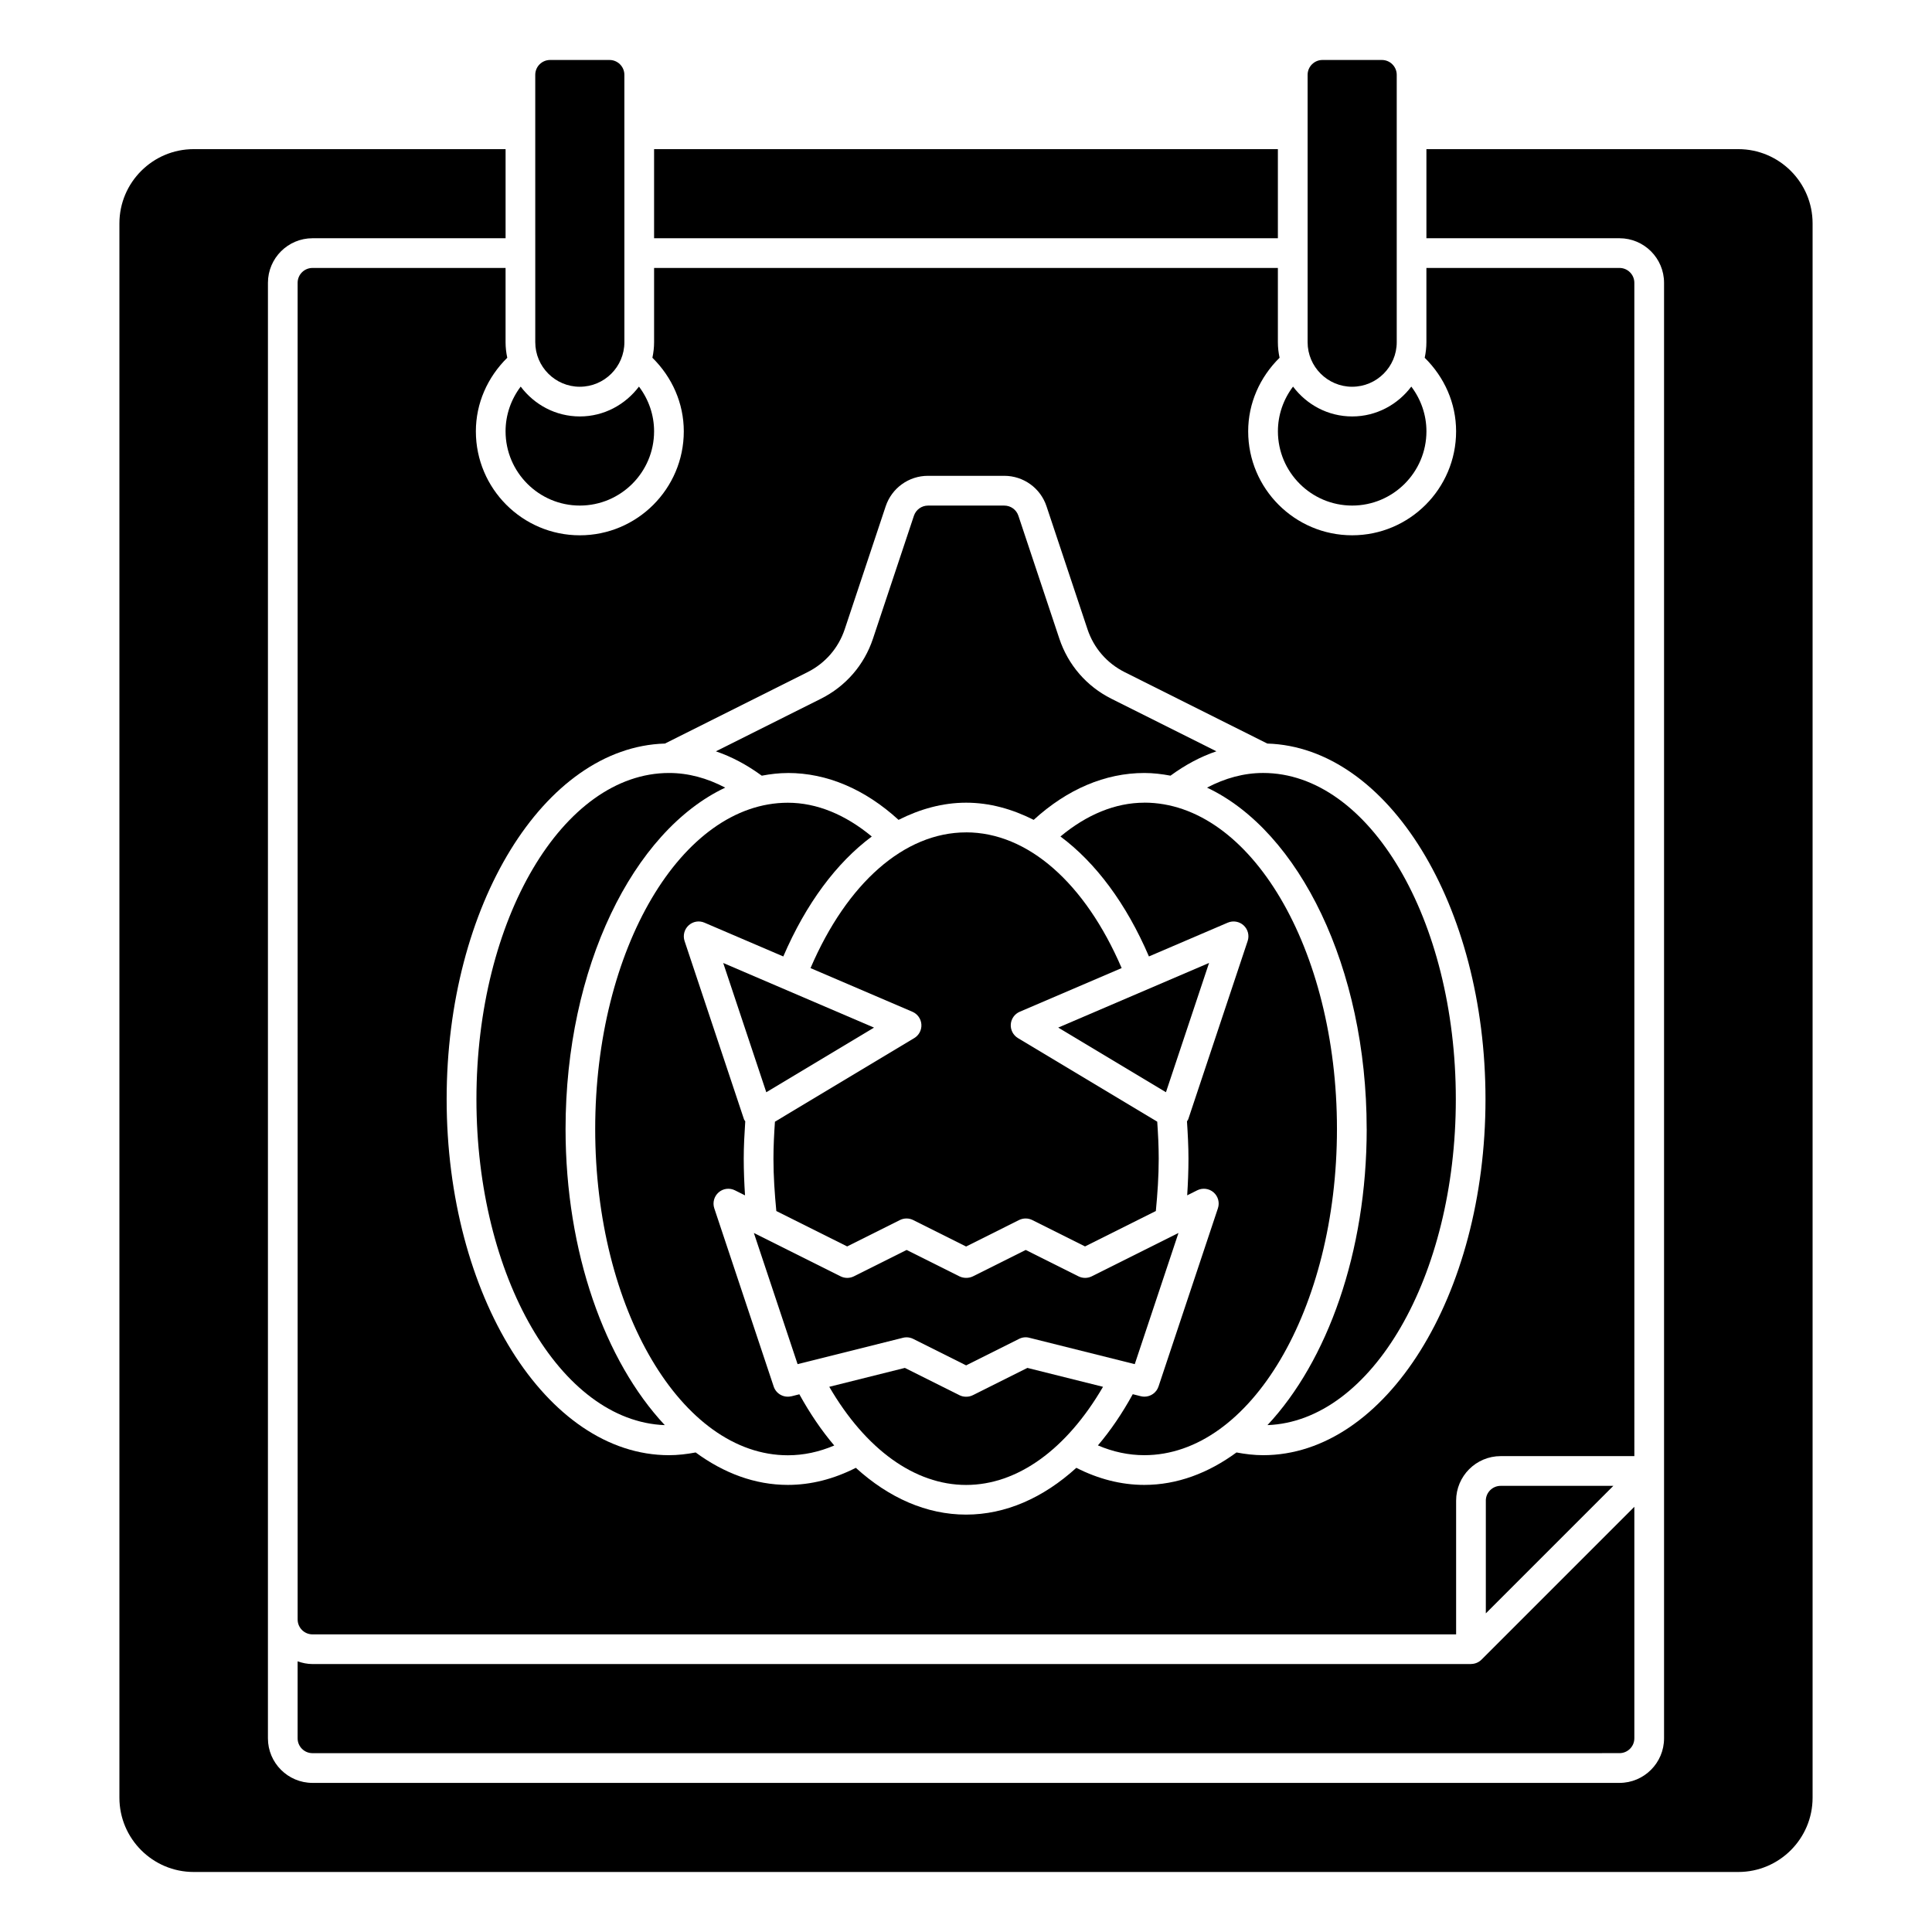 <?xml version="1.0" encoding="UTF-8"?>
<!-- Uploaded to: ICON Repo, www.iconrepo.com, Generator: ICON Repo Mixer Tools -->
<svg fill="#000000" width="800px" height="800px" version="1.1" viewBox="144 144 512 512" xmlns="http://www.w3.org/2000/svg">
 <g>
  <path d="m447.26 356.72c-7.715 0-15.297 3.188-22.23 8.957 9.344 6.949 17.438 17.781 23.449 31.789l20.883-8.949c1.434-0.613 3.078-0.324 4.211 0.715 1.141 1.047 1.559 2.668 1.07 4.141l-15.742 47.23c-0.07 0.211-0.234 0.371-0.34 0.566 0.211 3.258 0.395 6.535 0.395 9.887 0 3.258-0.133 6.504-0.34 9.723l2.66-1.332c1.41-0.707 3.125-0.504 4.336 0.543 1.203 1.047 1.652 2.707 1.148 4.219l-15.742 47.23c-0.543 1.637-2.07 2.691-3.731 2.691-0.324 0-0.637-0.039-0.961-0.117l-2.133-0.535c-2.793 5.086-5.887 9.637-9.234 13.57 4.008 1.707 8.125 2.59 12.289 2.59 28.148 0 51.059-38.785 51.059-86.465s-22.906-86.465-51.059-86.465z"/>
  <path d="m400.03 364.59c-16.375 0-31.559 13.438-41.234 35.969l27 11.57c1.363 0.582 2.281 1.875 2.379 3.352 0.102 1.473-0.637 2.883-1.906 3.637l-36.902 22.145c-0.219 3.227-0.395 6.473-0.395 9.801 0 4.644 0.324 9.289 0.762 13.871l18.773 9.383 13.98-6.992c1.109-0.551 2.418-0.551 3.519 0l14.02 7.016 14.02-7.016c1.109-0.551 2.418-0.551 3.519 0l13.98 6.992 18.766-9.383c0.441-4.566 0.762-9.203 0.762-13.879 0-3.32-0.172-6.574-0.395-9.801l-36.902-22.145c-1.266-0.762-2-2.164-1.906-3.637 0.102-1.48 1.016-2.769 2.379-3.352l27-11.57c-9.676-22.531-24.859-35.969-41.234-35.969z"/>
  <path d="m352.8 348.85c10.375 0 20.453 4.312 29.324 12.422 5.699-2.875 11.699-4.551 17.91-4.551s12.203 1.676 17.902 4.551c8.871-8.109 18.949-12.422 29.332-12.422 2.348 0 4.652 0.285 6.926 0.707 3.922-2.867 7.973-5.039 12.164-6.453l-27.82-13.926c-6.582-3.297-11.477-8.957-13.801-15.926l-10.855-32.574c-0.535-1.613-2.039-2.691-3.731-2.691h-20.215c-1.691 0-3.195 1.078-3.738 2.691l-10.855 32.582c-2.32 6.977-7.227 12.625-13.801 15.918l-27.828 13.934c4.188 1.418 8.242 3.59 12.164 6.453 2.273-0.434 4.582-0.707 6.926-0.707z"/>
  <path d="m416.27 506.51-14.438 7.219c-0.543 0.277-1.148 0.418-1.762 0.418h-0.07c-0.613 0-1.211-0.141-1.762-0.418l-14.438-7.219-20.035 5.008c9.629 16.539 22.633 26.008 36.273 26.008 13.641 0 26.648-9.469 36.273-26.008l-20.035-5.008z"/>
  <path d="m506.19 443.18c0 32.707-10.461 61.566-26.301 78.492 27.621-1.039 49.918-39.336 49.918-86.363 0-47.68-22.906-86.465-51.059-86.465-5.094 0-10.059 1.363-14.871 3.883 24.418 11.523 42.305 47.68 42.305 90.457z"/>
  <path d="m533.82 584.99h-307.01c-1.387 0-2.699-0.285-3.938-0.723v20.402c0 2.172 1.762 3.938 3.938 3.938l346.37-0.004c2.172 0 3.938-1.762 3.938-3.938v-61.348l-40.508 40.508c-0.738 0.738-1.738 1.148-2.785 1.148z"/>
  <path d="m320.18 521.68c-15.84-16.934-26.301-45.785-26.301-78.492 0-42.777 17.887-78.941 42.312-90.457-4.801-2.519-9.777-3.883-14.871-3.883-28.148 0-51.059 38.793-51.059 86.465 0 47.027 22.293 85.332 49.918 86.363z"/>
  <path d="m537.76 541.7v29.859l33.793-33.793h-29.859c-2.172 0-3.938 1.762-3.938 3.938z"/>
  <path d="m277.98 215.01h-51.168c-2.172 0-3.938 1.762-3.938 3.938l0.004 354.24c0 2.172 1.762 3.938 3.938 3.938l303.07-0.004v-35.426c0-6.512 5.297-11.809 11.809-11.809h35.426l-0.004-310.94c0-2.172-1.762-3.938-3.938-3.938h-51.168v19.68c0 1.418-0.164 2.785-0.449 4.125 5.234 5.156 8.32 12.051 8.32 19.492 0 15.191-12.359 27.551-27.551 27.551-15.191 0-27.551-12.359-27.551-27.551 0-7.438 3.086-14.336 8.32-19.5-0.285-1.332-0.449-2.707-0.449-4.117v-19.68l-165.31 0.004v19.68c0 1.418-0.164 2.785-0.449 4.117 5.234 5.156 8.32 12.059 8.32 19.5 0 15.191-12.359 27.551-27.551 27.551-15.191 0-27.551-12.359-27.551-27.551 0-7.438 3.086-14.336 8.32-19.5-0.285-1.332-0.449-2.707-0.449-4.117v-19.68zm42.219 126.05 37.809-18.934c4.691-2.356 8.195-6.391 9.855-11.375l10.855-32.582c1.613-4.824 6.109-8.07 11.203-8.07h20.215c5.094 0 9.598 3.242 11.203 8.078l10.855 32.574c1.66 4.984 5.156 9.02 9.855 11.375l37.801 18.926c31.977 0.961 57.82 42.832 57.82 94.25 0 52.02-26.434 94.34-58.93 94.34-2.356 0-4.715-0.285-7.062-0.723-7.453 5.465-15.711 8.598-24.426 8.598-6.18 0-12.219-1.582-18.012-4.527-8.77 7.973-18.766 12.398-29.223 12.398-10.453 0-20.445-4.426-29.215-12.398-5.801 2.953-11.84 4.527-18.02 4.527-8.723 0-16.973-3.125-24.426-8.598-2.34 0.441-4.707 0.723-7.062 0.723-32.496 0-58.93-42.32-58.93-94.34 0-51.422 25.836-93.293 57.82-94.25z"/>
  <path d="m383.3 498.52c0.316-0.078 0.637-0.117 0.953-0.117 0.605 0 1.211 0.141 1.762 0.418l14.02 7.016 14.02-7.016c0.836-0.426 1.801-0.543 2.715-0.301l27.953 6.992 11.586-34.762-22.984 11.492c-1.109 0.551-2.418 0.551-3.519 0l-13.98-6.992-13.98 6.992c-1.094 0.543-2.504 0.543-3.598 0l-13.98-6.992-13.98 6.992c-1.109 0.551-2.418 0.551-3.519 0l-22.984-11.492 11.586 34.762 27.953-6.992z"/>
  <path d="m424.44 416.32 28.551 17.129 11.422-34.258z"/>
  <path d="m502.34 277.98c10.848 0 19.68-8.832 19.68-19.68 0-4.344-1.449-8.461-4.008-11.848-3.598 4.769-9.25 7.91-15.672 7.91-6.422 0-12.074-3.133-15.672-7.91-2.559 3.387-4.008 7.504-4.008 11.848 0 10.848 8.832 19.68 19.68 19.68z"/>
  <path d="m297.66 246.49c6.512 0 11.809-5.297 11.809-11.809l-0.004-70.848c0-2.172-1.762-3.938-3.938-3.938h-15.742c-2.172 0-3.938 1.762-3.938 3.938l0.004 70.852c0 6.512 5.297 11.809 11.809 11.809z"/>
  <path d="m502.34 246.49c6.512 0 11.809-5.297 11.809-11.809v-70.848c0-2.172-1.762-3.938-3.938-3.938h-15.742c-2.172 0-3.938 1.762-3.938 3.938v70.852c0 6.512 5.297 11.809 11.809 11.809z"/>
  <path d="m317.34 183.52h165.31v23.617h-165.31z"/>
  <path d="m604.67 183.52h-82.656v23.617h51.168c6.512 0 11.809 5.297 11.809 11.809v385.73c0 6.512-5.297 11.809-11.809 11.809h-346.37c-6.512 0-11.809-5.297-11.809-11.809l0.004-385.73c0-6.512 5.297-11.809 11.809-11.809h51.168v-23.617l-82.66 0.004c-10.848 0-19.68 8.832-19.68 19.68v417.21c0 10.848 8.832 19.68 19.68 19.68h409.35c10.848 0 19.68-8.832 19.68-19.68v-417.21c0-10.848-8.832-19.68-19.68-19.68z"/>
  <path d="m335.66 399.2 11.414 34.258 28.551-17.129z"/>
  <path d="m353.72 514.02c-1.992 0.488-4.039-0.621-4.684-2.574l-15.742-47.23c-0.504-1.512-0.047-3.172 1.148-4.219 1.195-1.055 2.922-1.258 4.336-0.543l2.66 1.332c-0.203-3.234-0.34-6.481-0.34-9.723 0-3.352 0.188-6.629 0.402-9.895-0.102-0.195-0.27-0.348-0.34-0.559l-15.742-47.23c-0.488-1.473-0.07-3.094 1.07-4.141 1.141-1.047 2.777-1.34 4.211-0.715l20.883 8.949c6.023-14.004 14.105-24.836 23.449-31.789-6.941-5.762-14.523-8.949-22.238-8.949-28.148 0-51.059 38.793-51.059 86.465s22.906 86.465 51.059 86.465c4.164 0 8.281-0.883 12.289-2.59-3.352-3.945-6.438-8.484-9.242-13.57l-2.133 0.535z"/>
  <path d="m297.66 277.98c10.848 0 19.68-8.832 19.68-19.68 0-4.344-1.449-8.461-4.008-11.848-3.598 4.769-9.25 7.91-15.672 7.91-6.422 0-12.074-3.133-15.672-7.91-2.559 3.387-4.008 7.504-4.008 11.848 0 10.848 8.832 19.68 19.68 19.68z"/>
 </g>
</svg>